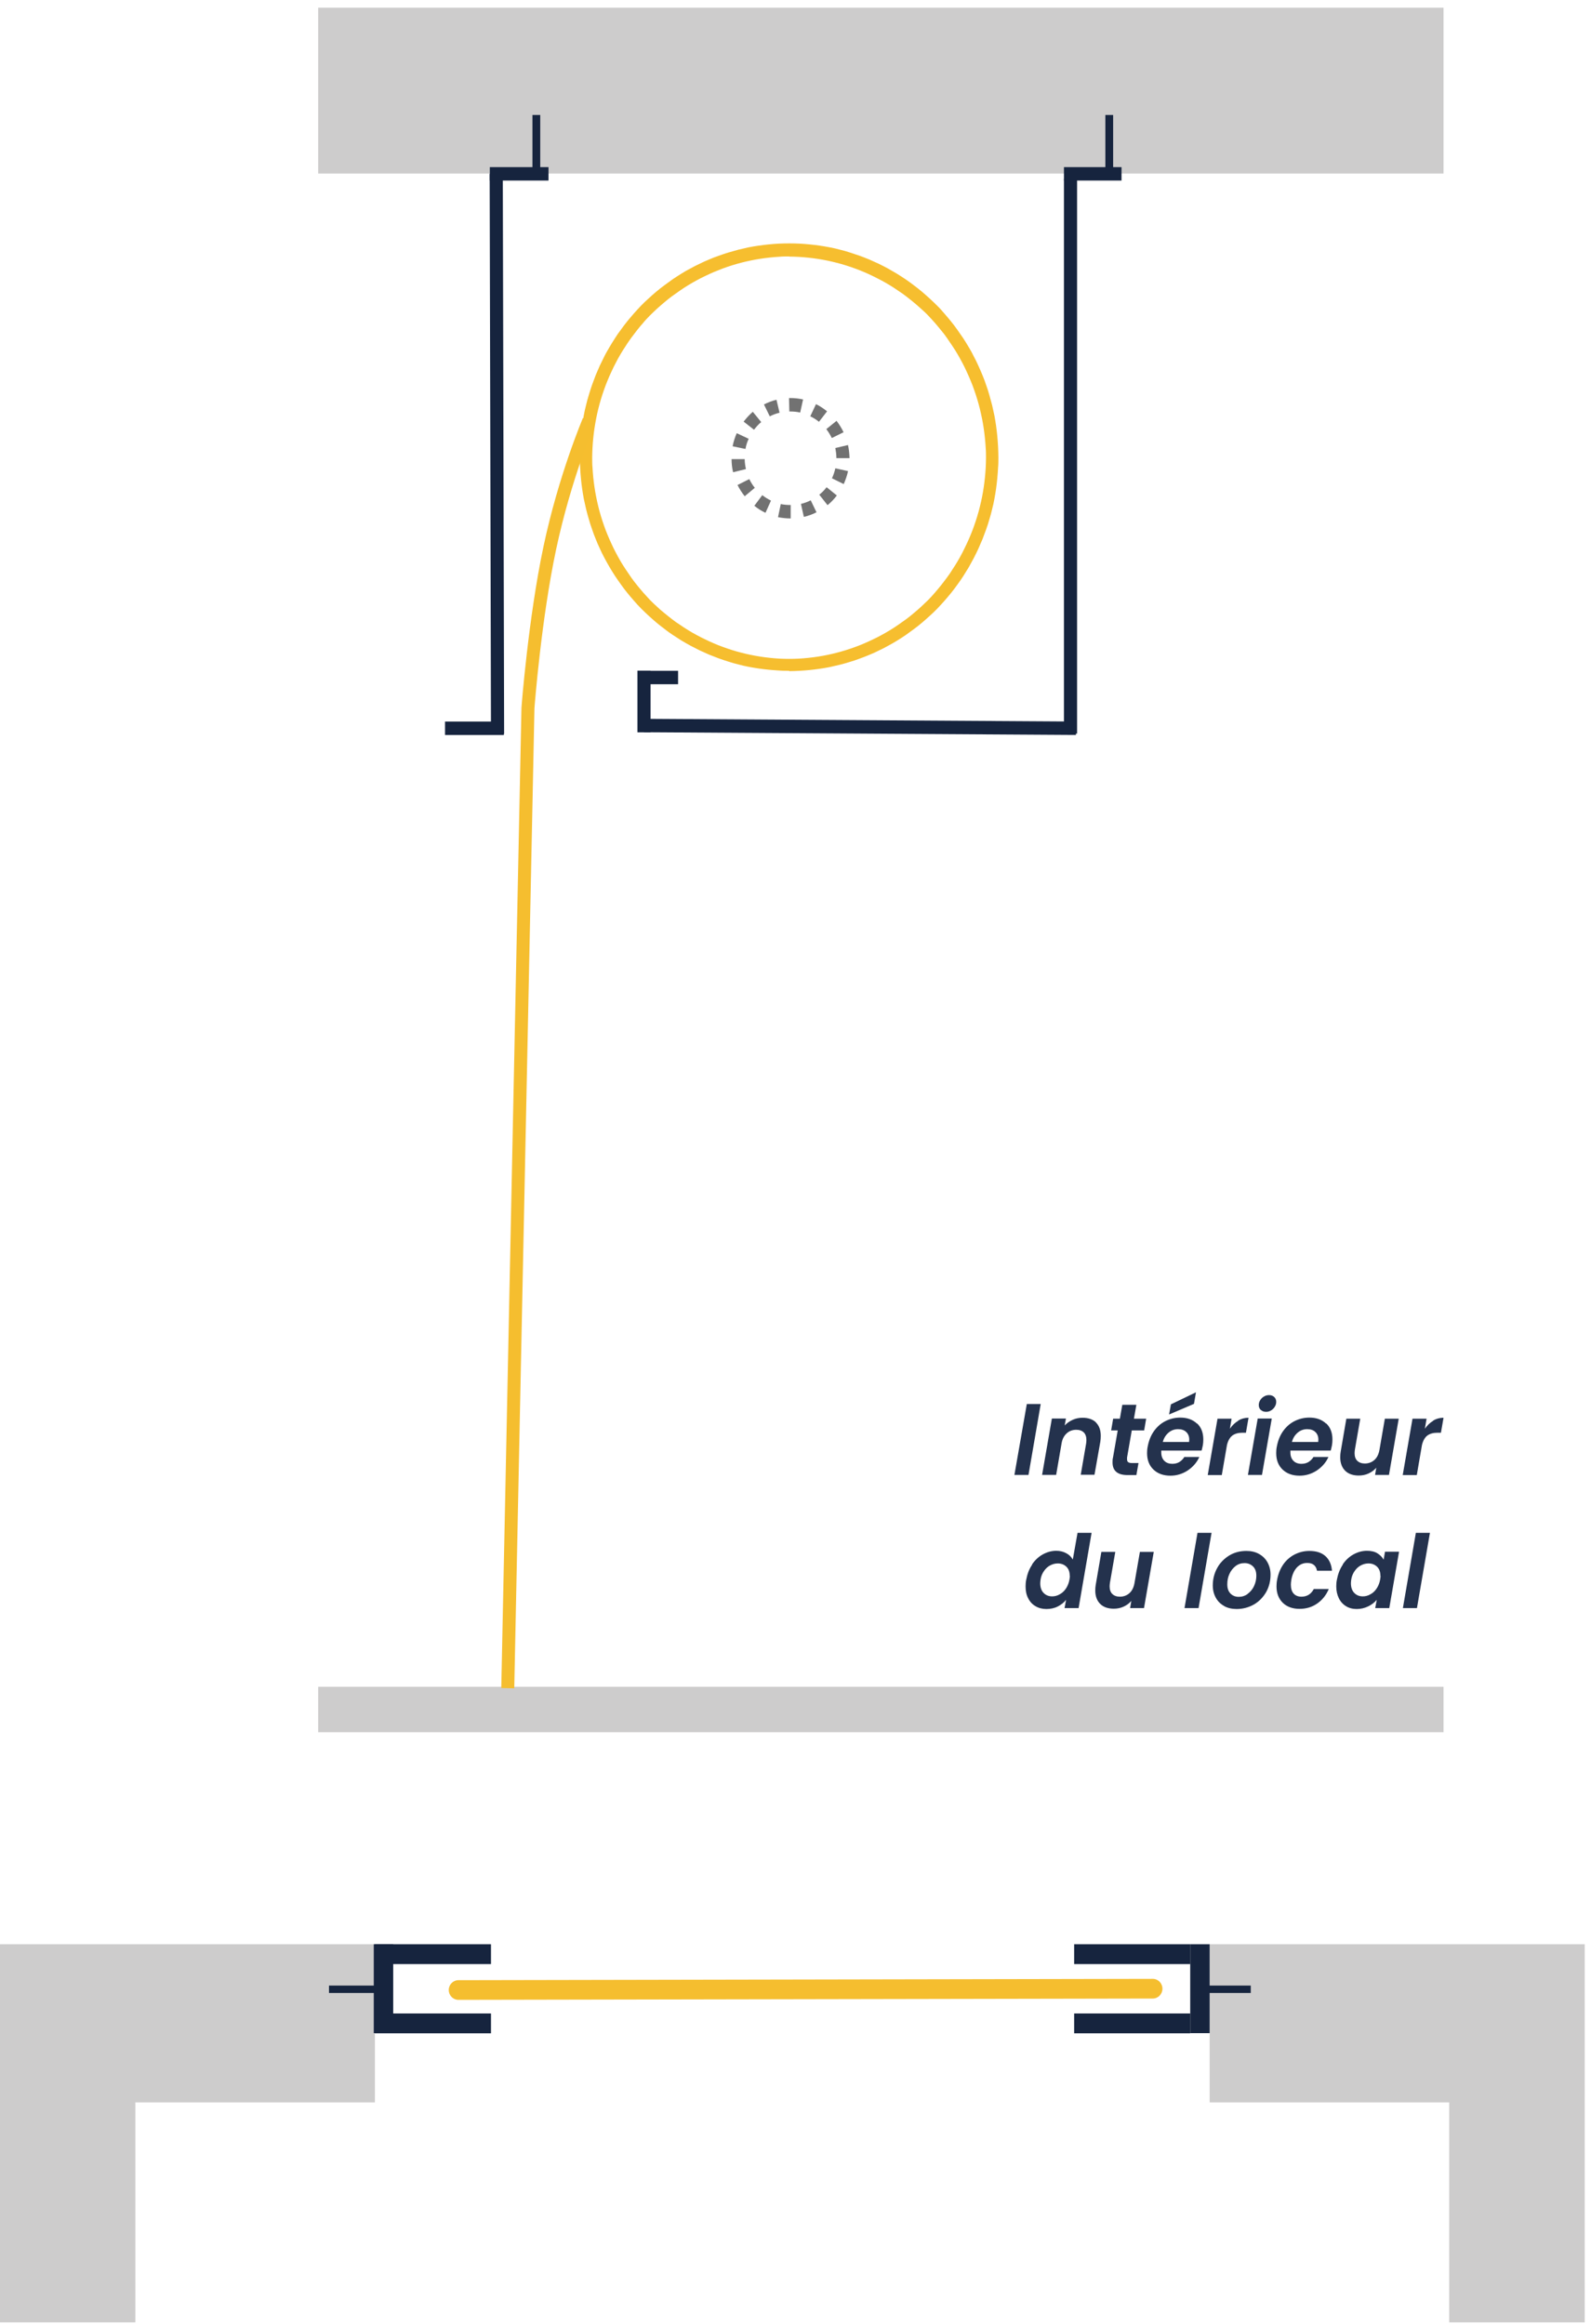 <svg width="115" height="168" viewBox="0 0 115 168" fill="none" xmlns="http://www.w3.org/2000/svg">
<path d="M27.099 140.541H9.783H9.087H0V167.874H9.783V151.972H27.099V140.541Z" fill="#CDCCCC"/>
<path d="M105.447 140.541H104.751H87.436V151.972H104.751V167.874H114.546V140.541H105.447Z" fill="#CDCCCC"/>
<path d="M33.134 144.561C32.751 144.561 32.437 144.241 32.437 143.849C32.437 143.458 32.751 143.138 33.134 143.138L83.327 143.043C83.71 143.043 84.024 143.363 84.024 143.754C84.024 144.146 83.71 144.466 83.327 144.466L33.134 144.561Z" fill="#F5BE2F"/>
<path d="M35.489 140.541H27.099V141.976H35.489V140.541Z" fill="#16243E"/>
<path d="M86.031 140.541H77.641V141.976H86.031V140.541Z" fill="#16243E"/>
<path d="M35.489 145.545H27.099V146.98H35.489V145.545Z" fill="#16243E"/>
<path d="M86.031 145.545H77.641V146.98H86.031V145.545Z" fill="#16243E"/>
<path d="M87.436 140.541H86.031V146.968H87.436V140.541Z" fill="#16243E"/>
<path d="M28.422 140.541H27.017V146.968H28.422V140.541Z" fill="#16243E"/>
<path d="M27.273 143.529H23.78V144.063H27.273V143.529Z" fill="#16243E"/>
<path d="M90.407 143.529H86.913V144.063H90.407V143.529Z" fill="#16243E"/>
<path d="M104.341 0.558H23V12.544H104.341V0.558Z" fill="#CDCCCC"/>
<path d="M104.341 121.93H23V125.214H104.341V121.93Z" fill="#CDCCCC"/>
<path d="M47.025 48.479H46.075V52.937H47.025V48.479Z" fill="#16243E"/>
<path d="M49.013 48.49H46.174V49.461H49.013V48.49Z" fill="#16243E"/>
<path d="M77.853 12.927H76.903V53.027H77.853V12.927Z" fill="#16243E"/>
<path d="M46.559 51.961L46.553 52.931L77.768 53.126L77.773 52.156L46.559 51.961Z" fill="#16243E"/>
<path d="M57.043 48.49C56.8 48.49 56.546 48.49 56.303 48.468C56.06 48.456 55.806 48.434 55.563 48.411C55.32 48.389 55.066 48.355 54.823 48.321C54.58 48.287 54.337 48.242 54.094 48.197C53.851 48.152 53.608 48.095 53.365 48.028C53.122 47.971 52.89 47.903 52.647 47.824C52.415 47.757 52.172 47.666 51.94 47.587C51.708 47.497 51.476 47.407 51.244 47.316C51.012 47.215 50.791 47.113 50.57 47.012C50.349 46.899 50.128 46.786 49.907 46.673C49.687 46.56 49.477 46.425 49.256 46.301C49.046 46.165 48.836 46.03 48.626 45.894C48.416 45.759 48.217 45.612 48.019 45.454C47.82 45.307 47.621 45.15 47.433 44.992C47.245 44.834 47.058 44.664 46.87 44.495C46.682 44.326 46.505 44.145 46.329 43.976C46.152 43.795 45.986 43.614 45.821 43.423C45.655 43.231 45.489 43.039 45.334 42.847C45.18 42.655 45.025 42.452 44.882 42.249C44.738 42.046 44.594 41.843 44.451 41.628C44.318 41.414 44.175 41.199 44.053 40.985C43.932 40.77 43.799 40.545 43.689 40.33C43.567 40.105 43.457 39.879 43.357 39.653C43.247 39.427 43.147 39.19 43.059 38.965C42.96 38.728 42.871 38.491 42.794 38.254C42.706 38.017 42.628 37.768 42.562 37.531C42.496 37.294 42.418 37.046 42.363 36.798C42.308 36.549 42.253 36.301 42.197 36.053C42.153 35.804 42.109 35.556 42.076 35.308C42.043 35.06 42.01 34.811 41.988 34.552C41.965 34.303 41.943 34.044 41.932 33.795C41.921 33.547 41.91 33.288 41.91 33.039C41.91 32.791 41.91 32.532 41.932 32.283C41.943 32.035 41.965 31.775 41.988 31.527C42.01 31.279 42.043 31.019 42.076 30.771C42.109 30.523 42.153 30.274 42.197 30.026C42.242 29.778 42.297 29.529 42.363 29.281C42.418 29.033 42.485 28.796 42.562 28.547C42.628 28.31 42.717 28.062 42.794 27.825C42.882 27.588 42.971 27.351 43.059 27.114C43.158 26.877 43.258 26.651 43.357 26.426C43.468 26.2 43.578 25.974 43.689 25.748C43.799 25.523 43.932 25.308 44.053 25.094C44.175 24.879 44.318 24.665 44.451 24.451C44.583 24.236 44.727 24.033 44.882 23.83C45.025 23.627 45.18 23.424 45.334 23.232C45.489 23.04 45.655 22.848 45.821 22.656C45.986 22.475 46.152 22.284 46.329 22.103C46.505 21.922 46.682 21.753 46.87 21.584C47.047 21.415 47.245 21.245 47.433 21.087C47.621 20.929 47.82 20.771 48.019 20.625C48.217 20.478 48.416 20.331 48.626 20.184C48.836 20.049 49.046 19.902 49.256 19.778C49.465 19.643 49.687 19.518 49.907 19.406C50.128 19.281 50.349 19.169 50.57 19.067C50.791 18.954 51.023 18.852 51.244 18.762C51.476 18.661 51.708 18.57 51.94 18.491C52.172 18.412 52.404 18.322 52.647 18.254C52.879 18.187 53.122 18.119 53.365 18.051C53.608 17.995 53.851 17.938 54.094 17.882C54.337 17.837 54.58 17.792 54.823 17.758C55.066 17.724 55.32 17.69 55.563 17.668C55.806 17.645 56.06 17.622 56.303 17.611C56.8 17.588 57.297 17.588 57.783 17.611C58.026 17.622 58.28 17.645 58.523 17.668C58.766 17.69 59.02 17.724 59.263 17.758C59.506 17.792 59.749 17.837 59.992 17.882C60.235 17.927 60.478 17.983 60.721 18.051C60.964 18.108 61.207 18.175 61.439 18.254C61.682 18.333 61.914 18.412 62.146 18.491C62.378 18.57 62.61 18.672 62.842 18.762C63.074 18.864 63.295 18.965 63.516 19.067C63.737 19.169 63.958 19.293 64.178 19.406C64.399 19.53 64.609 19.654 64.819 19.778C65.029 19.902 65.239 20.049 65.449 20.184C65.647 20.32 65.857 20.466 66.056 20.625C66.255 20.771 66.454 20.929 66.642 21.087C66.829 21.245 67.017 21.415 67.205 21.584C67.393 21.753 67.57 21.934 67.746 22.103C67.923 22.272 68.089 22.464 68.254 22.656C68.42 22.848 68.586 23.04 68.74 23.232C68.895 23.424 69.05 23.627 69.193 23.83C69.337 24.033 69.48 24.236 69.624 24.451C69.757 24.654 69.889 24.868 70.022 25.094C70.154 25.308 70.276 25.534 70.386 25.76C70.508 25.985 70.618 26.211 70.718 26.437C70.817 26.663 70.927 26.9 71.016 27.125C71.115 27.362 71.204 27.599 71.281 27.836C71.369 28.073 71.447 28.322 71.513 28.559C71.579 28.796 71.645 29.044 71.712 29.292C71.767 29.541 71.822 29.789 71.877 30.037C71.921 30.285 71.966 30.534 71.999 30.782C72.032 31.03 72.065 31.29 72.087 31.538C72.109 31.787 72.131 32.046 72.142 32.294C72.153 32.543 72.165 32.802 72.165 33.051C72.165 33.299 72.165 33.559 72.142 33.807C72.131 34.055 72.109 34.315 72.087 34.563C72.065 34.811 72.032 35.071 71.999 35.319C71.966 35.568 71.921 35.816 71.877 36.064C71.833 36.312 71.778 36.561 71.712 36.809C71.656 37.057 71.59 37.306 71.513 37.542C71.447 37.78 71.369 38.028 71.281 38.265C71.192 38.502 71.104 38.739 71.016 38.976C70.916 39.213 70.817 39.439 70.718 39.664C70.618 39.89 70.497 40.116 70.386 40.342C70.265 40.567 70.143 40.782 70.022 41.007C69.889 41.222 69.757 41.436 69.624 41.651C69.491 41.854 69.348 42.068 69.193 42.272C69.05 42.475 68.895 42.678 68.74 42.87C68.586 43.062 68.42 43.253 68.254 43.445C68.089 43.637 67.912 43.818 67.746 43.998C67.57 44.179 67.393 44.348 67.205 44.517C67.017 44.687 66.829 44.856 66.642 45.014C66.454 45.172 66.255 45.33 66.056 45.477C65.857 45.623 65.647 45.77 65.449 45.917C65.25 46.052 65.04 46.188 64.819 46.323C64.609 46.447 64.388 46.583 64.167 46.696C63.947 46.82 63.726 46.933 63.505 47.034C63.284 47.147 63.052 47.249 62.831 47.339C62.61 47.429 62.367 47.531 62.135 47.61C61.903 47.7 61.66 47.779 61.428 47.847C61.196 47.915 60.953 47.994 60.71 48.05C60.478 48.106 60.235 48.163 59.981 48.219C59.738 48.264 59.495 48.31 59.252 48.343C59.009 48.377 58.755 48.411 58.512 48.434C58.269 48.456 58.015 48.479 57.772 48.49C57.529 48.502 57.275 48.513 57.032 48.513L57.043 48.49ZM57.043 18.537C56.811 18.537 56.579 18.537 56.347 18.559C56.115 18.57 55.883 18.593 55.651 18.616C55.419 18.638 55.187 18.672 54.955 18.706C54.723 18.74 54.491 18.785 54.27 18.83C54.038 18.875 53.818 18.931 53.586 18.988C53.365 19.044 53.133 19.112 52.912 19.18C52.691 19.248 52.47 19.327 52.249 19.406C52.039 19.485 51.818 19.575 51.597 19.665C51.388 19.755 51.167 19.857 50.957 19.959C50.747 20.06 50.537 20.162 50.338 20.275C50.139 20.387 49.929 20.5 49.731 20.625C49.532 20.749 49.333 20.873 49.145 21.008C48.957 21.144 48.759 21.279 48.571 21.415C48.383 21.55 48.195 21.708 48.019 21.855C47.842 22.001 47.665 22.159 47.488 22.317C47.312 22.475 47.146 22.645 46.98 22.803C46.815 22.972 46.649 23.141 46.505 23.322C46.351 23.491 46.196 23.683 46.052 23.864C45.909 24.044 45.765 24.236 45.622 24.428C45.489 24.62 45.346 24.812 45.224 25.015C45.091 25.207 44.97 25.41 44.848 25.613C44.727 25.816 44.617 26.019 44.506 26.234C44.396 26.437 44.296 26.651 44.197 26.866C44.097 27.08 43.998 27.295 43.91 27.52C43.821 27.735 43.733 27.96 43.656 28.186C43.578 28.412 43.501 28.638 43.435 28.863C43.368 29.089 43.302 29.326 43.247 29.552C43.192 29.778 43.136 30.015 43.092 30.252C43.048 30.489 43.004 30.714 42.971 30.951C42.938 31.188 42.904 31.425 42.882 31.662C42.86 31.899 42.838 32.136 42.827 32.373C42.816 32.611 42.805 32.847 42.805 33.084C42.805 33.322 42.805 33.559 42.827 33.795C42.838 34.032 42.86 34.27 42.882 34.507C42.904 34.744 42.938 34.981 42.971 35.218C43.004 35.455 43.048 35.692 43.092 35.917C43.136 36.154 43.192 36.38 43.247 36.617C43.302 36.843 43.368 37.08 43.435 37.306C43.501 37.531 43.578 37.757 43.656 37.983C43.733 38.208 43.821 38.434 43.91 38.649C43.998 38.863 44.097 39.089 44.197 39.303C44.296 39.518 44.396 39.732 44.506 39.935C44.617 40.138 44.727 40.353 44.848 40.556C44.97 40.759 45.091 40.962 45.224 41.154C45.356 41.346 45.489 41.549 45.622 41.741C45.754 41.933 45.898 42.114 46.052 42.305C46.196 42.486 46.351 42.666 46.505 42.847C46.66 43.016 46.826 43.197 46.98 43.366C47.146 43.535 47.312 43.694 47.488 43.852C47.654 44.01 47.831 44.168 48.019 44.314C48.195 44.461 48.383 44.608 48.571 44.755C48.759 44.901 48.946 45.037 49.145 45.161C49.333 45.296 49.532 45.42 49.731 45.544C49.929 45.669 50.128 45.782 50.338 45.894C50.537 46.007 50.747 46.109 50.957 46.21C51.167 46.312 51.377 46.413 51.597 46.504C51.807 46.594 52.028 46.684 52.249 46.763C52.47 46.842 52.691 46.921 52.912 46.989C53.133 47.057 53.354 47.125 53.586 47.181C53.806 47.237 54.038 47.294 54.27 47.339C54.491 47.384 54.723 47.429 54.955 47.463C55.187 47.497 55.419 47.531 55.651 47.553C55.883 47.576 56.115 47.599 56.347 47.61C56.811 47.633 57.275 47.633 57.739 47.61C57.971 47.599 58.203 47.576 58.435 47.553C58.667 47.531 58.899 47.497 59.131 47.463C59.362 47.429 59.594 47.384 59.815 47.339C60.047 47.294 60.268 47.237 60.489 47.181C60.71 47.125 60.942 47.057 61.163 46.989C61.384 46.921 61.605 46.842 61.826 46.763C62.047 46.684 62.267 46.594 62.477 46.504C62.687 46.413 62.908 46.312 63.118 46.21C63.328 46.109 63.538 46.007 63.737 45.894C63.935 45.782 64.145 45.669 64.344 45.544C64.543 45.42 64.742 45.296 64.93 45.161C65.117 45.025 65.316 44.89 65.504 44.755C65.692 44.619 65.868 44.472 66.056 44.314C66.233 44.168 66.41 44.01 66.586 43.852C66.752 43.694 66.929 43.524 67.094 43.366C67.26 43.197 67.415 43.028 67.57 42.847C67.724 42.666 67.879 42.486 68.022 42.305C68.166 42.125 68.309 41.933 68.453 41.741C68.597 41.549 68.729 41.357 68.851 41.154C68.983 40.962 69.105 40.759 69.226 40.556C69.348 40.353 69.458 40.15 69.569 39.935C69.679 39.721 69.779 39.506 69.878 39.303C69.977 39.089 70.077 38.874 70.165 38.649C70.254 38.434 70.342 38.208 70.419 37.983C70.497 37.757 70.574 37.531 70.64 37.306C70.707 37.08 70.773 36.854 70.828 36.617C70.883 36.391 70.938 36.154 70.983 35.929C71.027 35.692 71.071 35.466 71.104 35.229C71.137 34.992 71.17 34.755 71.192 34.518C71.215 34.281 71.237 34.044 71.248 33.807C71.259 33.57 71.27 33.333 71.27 33.096C71.27 32.859 71.27 32.622 71.248 32.385C71.237 32.148 71.215 31.911 71.192 31.674C71.17 31.437 71.137 31.2 71.104 30.963C71.071 30.726 71.027 30.489 70.983 30.263C70.938 30.037 70.883 29.8 70.828 29.563C70.773 29.337 70.707 29.1 70.64 28.875C70.574 28.649 70.497 28.423 70.419 28.198C70.342 27.972 70.254 27.746 70.165 27.532C70.077 27.317 69.977 27.091 69.878 26.877C69.779 26.663 69.679 26.448 69.569 26.245C69.458 26.042 69.348 25.827 69.226 25.624C69.105 25.421 68.983 25.218 68.851 25.026C68.718 24.834 68.586 24.631 68.453 24.439C68.321 24.247 68.177 24.055 68.022 23.875C67.879 23.694 67.724 23.514 67.57 23.333C67.415 23.153 67.249 22.983 67.094 22.814C66.94 22.645 66.763 22.487 66.586 22.329C66.41 22.171 66.233 22.013 66.056 21.866C65.879 21.719 65.692 21.573 65.504 21.426C65.316 21.279 65.128 21.144 64.93 21.02C64.742 20.884 64.543 20.76 64.344 20.636C64.145 20.512 63.947 20.399 63.737 20.286C63.527 20.173 63.317 20.071 63.118 19.97C62.908 19.868 62.698 19.767 62.477 19.676C62.267 19.586 62.047 19.496 61.826 19.417C61.605 19.338 61.384 19.259 61.163 19.191C60.942 19.123 60.721 19.056 60.489 18.999C60.268 18.943 60.036 18.886 59.815 18.841C59.583 18.796 59.362 18.751 59.131 18.717C58.899 18.683 58.667 18.649 58.435 18.627C58.203 18.604 57.971 18.582 57.739 18.57C57.507 18.559 57.275 18.548 57.043 18.548V18.537Z" fill="#F6BE2F"/>
<path d="M57.054 28.773H57.131C57.441 28.773 57.75 28.807 58.048 28.875L57.838 29.823C57.606 29.766 57.363 29.744 57.12 29.744H57.054L57.032 28.773H57.054ZM55.22 29.236C55.508 29.089 55.806 28.976 56.126 28.897L56.347 29.834C56.104 29.89 55.872 29.981 55.64 30.094L55.22 29.236ZM53.751 30.477C53.95 30.218 54.171 29.981 54.414 29.766L55.022 30.511C54.823 30.669 54.657 30.861 54.502 31.064L53.751 30.477ZM52.956 32.249C53.022 31.922 53.122 31.606 53.254 31.313L54.116 31.719C54.005 31.956 53.928 32.193 53.884 32.453L52.956 32.261V32.249ZM52.989 34.134C52.912 33.818 52.879 33.513 52.879 33.186H53.829C53.829 33.423 53.862 33.66 53.917 33.908L53 34.134H52.989ZM53.829 35.872C53.63 35.624 53.453 35.342 53.309 35.06L54.16 34.631C54.27 34.856 54.403 35.071 54.558 35.263L53.829 35.872ZM55.331 37.069C55.044 36.933 54.767 36.764 54.525 36.561L55.099 35.793C55.298 35.951 55.508 36.075 55.728 36.188L55.331 37.069ZM57.164 37.475H57.12C56.822 37.475 56.535 37.441 56.237 37.385L56.435 36.437C56.656 36.482 56.888 36.504 57.12 36.504H57.153V37.475H57.164ZM59.009 37.035C58.722 37.181 58.413 37.294 58.103 37.362L57.893 36.425C58.136 36.369 58.379 36.279 58.6 36.166L59.02 37.035H59.009ZM60.489 35.816C60.29 36.075 60.069 36.312 59.815 36.516L59.219 35.759C59.418 35.601 59.594 35.421 59.749 35.218L60.489 35.816ZM61.295 34.055C61.229 34.383 61.119 34.687 60.986 34.992L60.136 34.574C60.246 34.337 60.324 34.1 60.379 33.852L61.306 34.055H61.295ZM61.295 32.17C61.362 32.475 61.395 32.791 61.406 33.118H60.456C60.456 32.87 60.423 32.633 60.379 32.385L61.295 32.17ZM60.467 30.421C60.666 30.681 60.832 30.951 60.975 31.245L60.125 31.663C60.014 31.437 59.882 31.222 59.727 31.019L60.467 30.421ZM58.976 29.213C59.263 29.349 59.528 29.529 59.782 29.733L59.197 30.489C58.998 30.331 58.788 30.195 58.567 30.094L58.976 29.225V29.213Z" fill="#727272"/>
<path d="M37.183 122.043L36.233 122.02L37.691 51.177C37.691 51.098 38.188 44.687 39.281 39.518C40.375 34.338 42.12 30.263 42.131 30.218L42.993 30.602C42.993 30.602 41.281 34.631 40.198 39.71C39.138 44.698 38.652 50.883 38.63 51.211L37.172 122.032L37.183 122.043Z" fill="#F5BE2F"/>
<path d="M39.646 12.081H35.404V13.051H39.646V12.081Z" fill="#16243E"/>
<path d="M81.067 12.081H76.903V13.051H81.067V12.081Z" fill="#16243E"/>
<path d="M36.42 52.158H32.168V53.129H36.42V52.158Z" fill="#16243E"/>
<path d="M36.343 12.565L35.393 12.567L35.489 53.039L36.439 53.037L36.343 12.565Z" fill="#16243E"/>
<path d="M39.049 8.311H38.486V12.171H39.049V8.311Z" fill="#16243E"/>
<path d="M80.46 8.311H79.897V12.171H80.46V8.311Z" fill="#16243E"/>
<path d="M75.224 101.491L74.341 106.615H73.324L74.219 101.491H75.224Z" fill="#24324D"/>
<path d="M79.212 102.822C79.444 103.048 79.565 103.375 79.565 103.793C79.565 103.951 79.554 104.086 79.532 104.222L79.112 106.603H78.118L78.505 104.357C78.516 104.267 78.527 104.188 78.527 104.098C78.527 103.849 78.461 103.669 78.339 103.545C78.207 103.42 78.03 103.353 77.798 103.353C77.533 103.353 77.301 103.432 77.113 103.601C76.925 103.77 76.793 103.996 76.737 104.312L76.34 106.614H75.324L76.031 102.54H77.047L76.958 103.037C77.124 102.867 77.312 102.732 77.544 102.63C77.765 102.529 78.008 102.484 78.251 102.484C78.659 102.484 78.991 102.597 79.223 102.822H79.212Z" fill="#24324D"/>
<path d="M81.465 105.362C81.465 105.362 81.465 105.429 81.465 105.475C81.465 105.576 81.487 105.644 81.542 105.689C81.598 105.734 81.686 105.757 81.819 105.757H82.293L82.139 106.626H81.498C80.78 106.626 80.416 106.321 80.416 105.712C80.416 105.599 80.416 105.475 80.449 105.362L80.791 103.398H80.316L80.46 102.551H80.946L81.123 101.547H82.139L81.962 102.551H82.846L82.702 103.398H81.807L81.465 105.362Z" fill="#24324D"/>
<path d="M86.535 102.901C86.833 103.183 86.977 103.578 86.977 104.052C86.977 104.211 86.966 104.346 86.944 104.47C86.91 104.617 86.888 104.741 86.855 104.854H83.939C83.939 104.854 83.939 104.933 83.939 105.001C83.939 105.26 84.017 105.452 84.16 105.599C84.304 105.745 84.503 105.813 84.734 105.813C84.933 105.813 85.11 105.768 85.254 105.678C85.397 105.587 85.519 105.463 85.607 105.317H86.69C86.513 105.712 86.237 106.028 85.861 106.287C85.486 106.535 85.066 106.671 84.602 106.671C84.094 106.671 83.685 106.524 83.376 106.231C83.067 105.937 82.912 105.542 82.912 105.034C82.912 104.888 82.923 104.73 82.956 104.572C83.034 104.154 83.177 103.782 83.398 103.466C83.619 103.15 83.895 102.901 84.226 102.732C84.558 102.563 84.922 102.472 85.309 102.472C85.817 102.472 86.215 102.619 86.513 102.901H86.535ZM85.961 104.064C85.961 103.827 85.883 103.646 85.74 103.511C85.596 103.375 85.397 103.308 85.154 103.308C84.9 103.308 84.668 103.387 84.469 103.556C84.271 103.725 84.127 103.94 84.05 104.233H85.95C85.95 104.154 85.961 104.098 85.961 104.064ZM86.303 101.479L84.503 102.247L84.635 101.513L86.447 100.644L86.303 101.479Z" fill="#24324D"/>
<path d="M89.495 102.687C89.727 102.551 89.97 102.484 90.246 102.484L90.058 103.567H89.793C89.495 103.567 89.263 103.635 89.075 103.77C88.899 103.906 88.766 104.131 88.689 104.447L88.313 106.626H87.297L88.004 102.551H89.02L88.899 103.274C89.075 103.025 89.274 102.834 89.506 102.698L89.495 102.687Z" fill="#24324D"/>
<path d="M91.925 102.54L91.218 106.615H90.202L90.909 102.54H91.925ZM91.13 101.919C91.031 101.829 90.986 101.705 90.986 101.57C90.986 101.378 91.064 101.208 91.207 101.062C91.351 100.926 91.528 100.847 91.727 100.847C91.881 100.847 92.003 100.892 92.102 100.983C92.201 101.073 92.246 101.197 92.246 101.333C92.246 101.524 92.168 101.694 92.025 101.84C91.881 101.976 91.715 102.055 91.517 102.055C91.362 102.055 91.229 102.01 91.141 101.919H91.13Z" fill="#24324D"/>
<path d="M95.869 102.901C96.167 103.183 96.31 103.578 96.31 104.052C96.31 104.21 96.299 104.346 96.277 104.47C96.244 104.617 96.222 104.741 96.189 104.854H93.273C93.273 104.854 93.273 104.933 93.273 105.001C93.273 105.26 93.35 105.452 93.494 105.599C93.637 105.745 93.836 105.813 94.068 105.813C94.267 105.813 94.444 105.768 94.587 105.678C94.731 105.587 94.852 105.463 94.941 105.317H96.023C95.847 105.712 95.57 106.028 95.195 106.287C94.819 106.535 94.4 106.671 93.936 106.671C93.427 106.671 93.019 106.524 92.71 106.231C92.4 105.937 92.246 105.542 92.246 105.034C92.246 104.888 92.257 104.73 92.29 104.572C92.367 104.154 92.511 103.782 92.732 103.466C92.953 103.15 93.229 102.901 93.56 102.732C93.891 102.563 94.256 102.472 94.642 102.472C95.151 102.472 95.548 102.619 95.847 102.901H95.869ZM95.294 104.064C95.294 103.827 95.217 103.646 95.073 103.511C94.93 103.375 94.731 103.308 94.488 103.308C94.234 103.308 94.002 103.387 93.803 103.556C93.604 103.725 93.461 103.94 93.383 104.233H95.283C95.283 104.154 95.294 104.098 95.294 104.064Z" fill="#24324D"/>
<path d="M101.104 102.54L100.397 106.615H99.392L99.481 106.095C99.326 106.276 99.138 106.411 98.917 106.513C98.696 106.615 98.453 106.66 98.21 106.66C97.802 106.66 97.47 106.547 97.238 106.321C97.006 106.095 96.874 105.768 96.874 105.351C96.874 105.193 96.885 105.057 96.907 104.933L97.316 102.552H98.321L97.934 104.786C97.923 104.877 97.912 104.956 97.912 105.046C97.912 105.283 97.978 105.475 98.111 105.599C98.243 105.723 98.42 105.791 98.652 105.791C98.928 105.791 99.16 105.7 99.348 105.531C99.536 105.362 99.657 105.114 99.713 104.786L100.099 102.552H101.104V102.54Z" fill="#24324D"/>
<path d="M103.59 102.687C103.822 102.551 104.065 102.484 104.341 102.484L104.153 103.567H103.888C103.59 103.567 103.358 103.635 103.17 103.77C102.993 103.906 102.861 104.131 102.783 104.447L102.408 106.626H101.391L102.098 102.551H103.115L102.993 103.274C103.17 103.025 103.369 102.834 103.601 102.698L103.59 102.687Z" fill="#24324D"/>
<path d="M74.594 113.093C74.804 112.777 75.07 112.528 75.379 112.359C75.688 112.19 76.008 112.1 76.351 112.1C76.605 112.1 76.848 112.156 77.058 112.269C77.279 112.382 77.433 112.54 77.544 112.732L77.886 110.802H78.902L77.963 116.242H76.947L77.058 115.643C76.903 115.847 76.693 116.005 76.45 116.129C76.207 116.253 75.931 116.309 75.633 116.309C75.335 116.309 75.081 116.242 74.849 116.106C74.617 115.971 74.44 115.779 74.318 115.531C74.186 115.282 74.131 115 74.131 114.673C74.131 114.526 74.142 114.357 74.175 114.199C74.252 113.792 74.385 113.42 74.606 113.104L74.594 113.093ZM77.323 113.928C77.323 113.634 77.246 113.409 77.08 113.251C76.914 113.093 76.704 113.014 76.461 113.014C76.273 113.014 76.097 113.059 75.92 113.149C75.743 113.239 75.589 113.375 75.467 113.555C75.335 113.736 75.246 113.95 75.213 114.188C75.202 114.278 75.191 114.368 75.191 114.447C75.191 114.741 75.268 114.978 75.434 115.147C75.6 115.316 75.799 115.395 76.053 115.395C76.24 115.395 76.417 115.35 76.594 115.248C76.77 115.158 76.925 115.011 77.047 114.831C77.168 114.65 77.257 114.436 77.301 114.188C77.323 114.063 77.334 113.962 77.334 113.905L77.323 113.928Z" fill="#24324D"/>
<path d="M83.398 112.167L82.691 116.242H81.686L81.774 115.723C81.62 115.903 81.432 116.039 81.211 116.14C80.99 116.242 80.747 116.287 80.504 116.287C80.095 116.287 79.764 116.174 79.532 115.948C79.3 115.723 79.168 115.395 79.168 114.978C79.168 114.82 79.178 114.684 79.201 114.56L79.609 112.179H80.615L80.228 114.413C80.217 114.504 80.206 114.583 80.206 114.673C80.206 114.91 80.272 115.102 80.405 115.226C80.537 115.35 80.714 115.418 80.946 115.418C81.222 115.418 81.454 115.328 81.642 115.158C81.829 114.989 81.951 114.741 82.006 114.413L82.393 112.179H83.398V112.167Z" fill="#24324D"/>
<path d="M87.573 110.802L86.634 116.242H85.618L86.557 110.802H87.573Z" fill="#24324D"/>
<path d="M88.49 116.095C88.225 115.948 88.026 115.756 87.883 115.497C87.739 115.237 87.662 114.944 87.662 114.605C87.662 114.142 87.772 113.725 87.982 113.341C88.192 112.957 88.49 112.664 88.855 112.438C89.23 112.212 89.639 112.111 90.092 112.111C90.434 112.111 90.732 112.178 90.998 112.325C91.263 112.472 91.472 112.675 91.616 112.935C91.76 113.194 91.837 113.488 91.837 113.826C91.837 114.289 91.727 114.718 91.517 115.09C91.296 115.463 91.008 115.767 90.633 115.982C90.257 116.196 89.838 116.309 89.385 116.309C89.042 116.309 88.744 116.241 88.479 116.095H88.49ZM90.18 115.214C90.379 115.068 90.534 114.887 90.644 114.65C90.754 114.413 90.81 114.165 90.81 113.905C90.81 113.612 90.732 113.386 90.567 113.228C90.401 113.07 90.202 112.991 89.959 112.991C89.716 112.991 89.495 113.059 89.308 113.205C89.12 113.352 88.976 113.533 88.866 113.77C88.755 114.007 88.711 114.255 88.711 114.526C88.711 114.819 88.788 115.034 88.943 115.192C89.098 115.35 89.296 115.429 89.539 115.429C89.782 115.429 89.992 115.361 90.191 115.214H90.18Z" fill="#24324D"/>
<path d="M92.743 113.104C92.964 112.788 93.24 112.54 93.571 112.37C93.903 112.201 94.256 112.111 94.643 112.111C95.14 112.111 95.526 112.235 95.802 112.483C96.079 112.731 96.244 113.093 96.277 113.544H95.195C95.162 113.363 95.095 113.228 94.974 113.126C94.852 113.025 94.698 112.98 94.488 112.98C94.201 112.98 93.958 113.081 93.748 113.296C93.549 113.51 93.405 113.815 93.339 114.199C93.317 114.334 93.306 114.458 93.306 114.549C93.306 114.831 93.372 115.045 93.505 115.192C93.637 115.339 93.825 115.418 94.068 115.418C94.466 115.418 94.764 115.237 94.963 114.865H96.045C95.858 115.305 95.581 115.655 95.206 115.914C94.83 116.174 94.411 116.298 93.925 116.298C93.439 116.298 93.019 116.151 92.721 115.858C92.422 115.564 92.268 115.169 92.268 114.673C92.268 114.526 92.279 114.357 92.312 114.199C92.389 113.781 92.533 113.409 92.754 113.093L92.743 113.104Z" fill="#24324D"/>
<path d="M97.05 113.093C97.26 112.777 97.525 112.528 97.835 112.359C98.144 112.19 98.464 112.1 98.807 112.1C99.105 112.1 99.359 112.156 99.558 112.28C99.757 112.404 99.911 112.562 100.011 112.743L100.11 112.167H101.126L100.419 116.242H99.403L99.514 115.643C99.359 115.835 99.149 115.993 98.895 116.118C98.641 116.242 98.365 116.309 98.067 116.309C97.769 116.309 97.514 116.242 97.293 116.106C97.073 115.971 96.896 115.779 96.774 115.531C96.653 115.282 96.587 115 96.587 114.673C96.587 114.526 96.598 114.357 96.631 114.199C96.708 113.793 96.841 113.42 97.061 113.104L97.05 113.093ZM99.779 113.928C99.779 113.635 99.701 113.409 99.536 113.251C99.37 113.093 99.16 113.014 98.917 113.014C98.729 113.014 98.553 113.059 98.376 113.149C98.199 113.24 98.045 113.375 97.923 113.556C97.791 113.736 97.702 113.951 97.669 114.188C97.658 114.278 97.647 114.368 97.647 114.447C97.647 114.741 97.724 114.978 97.89 115.147C98.056 115.316 98.254 115.395 98.508 115.395C98.696 115.395 98.873 115.35 99.05 115.248C99.227 115.158 99.381 115.011 99.503 114.831C99.624 114.65 99.713 114.436 99.757 114.188C99.779 114.063 99.79 113.962 99.79 113.905L99.779 113.928Z" fill="#24324D"/>
<path d="M103.358 110.802L102.419 116.242H101.403L102.341 110.802H103.358Z" fill="#24324D"/>
</svg>
